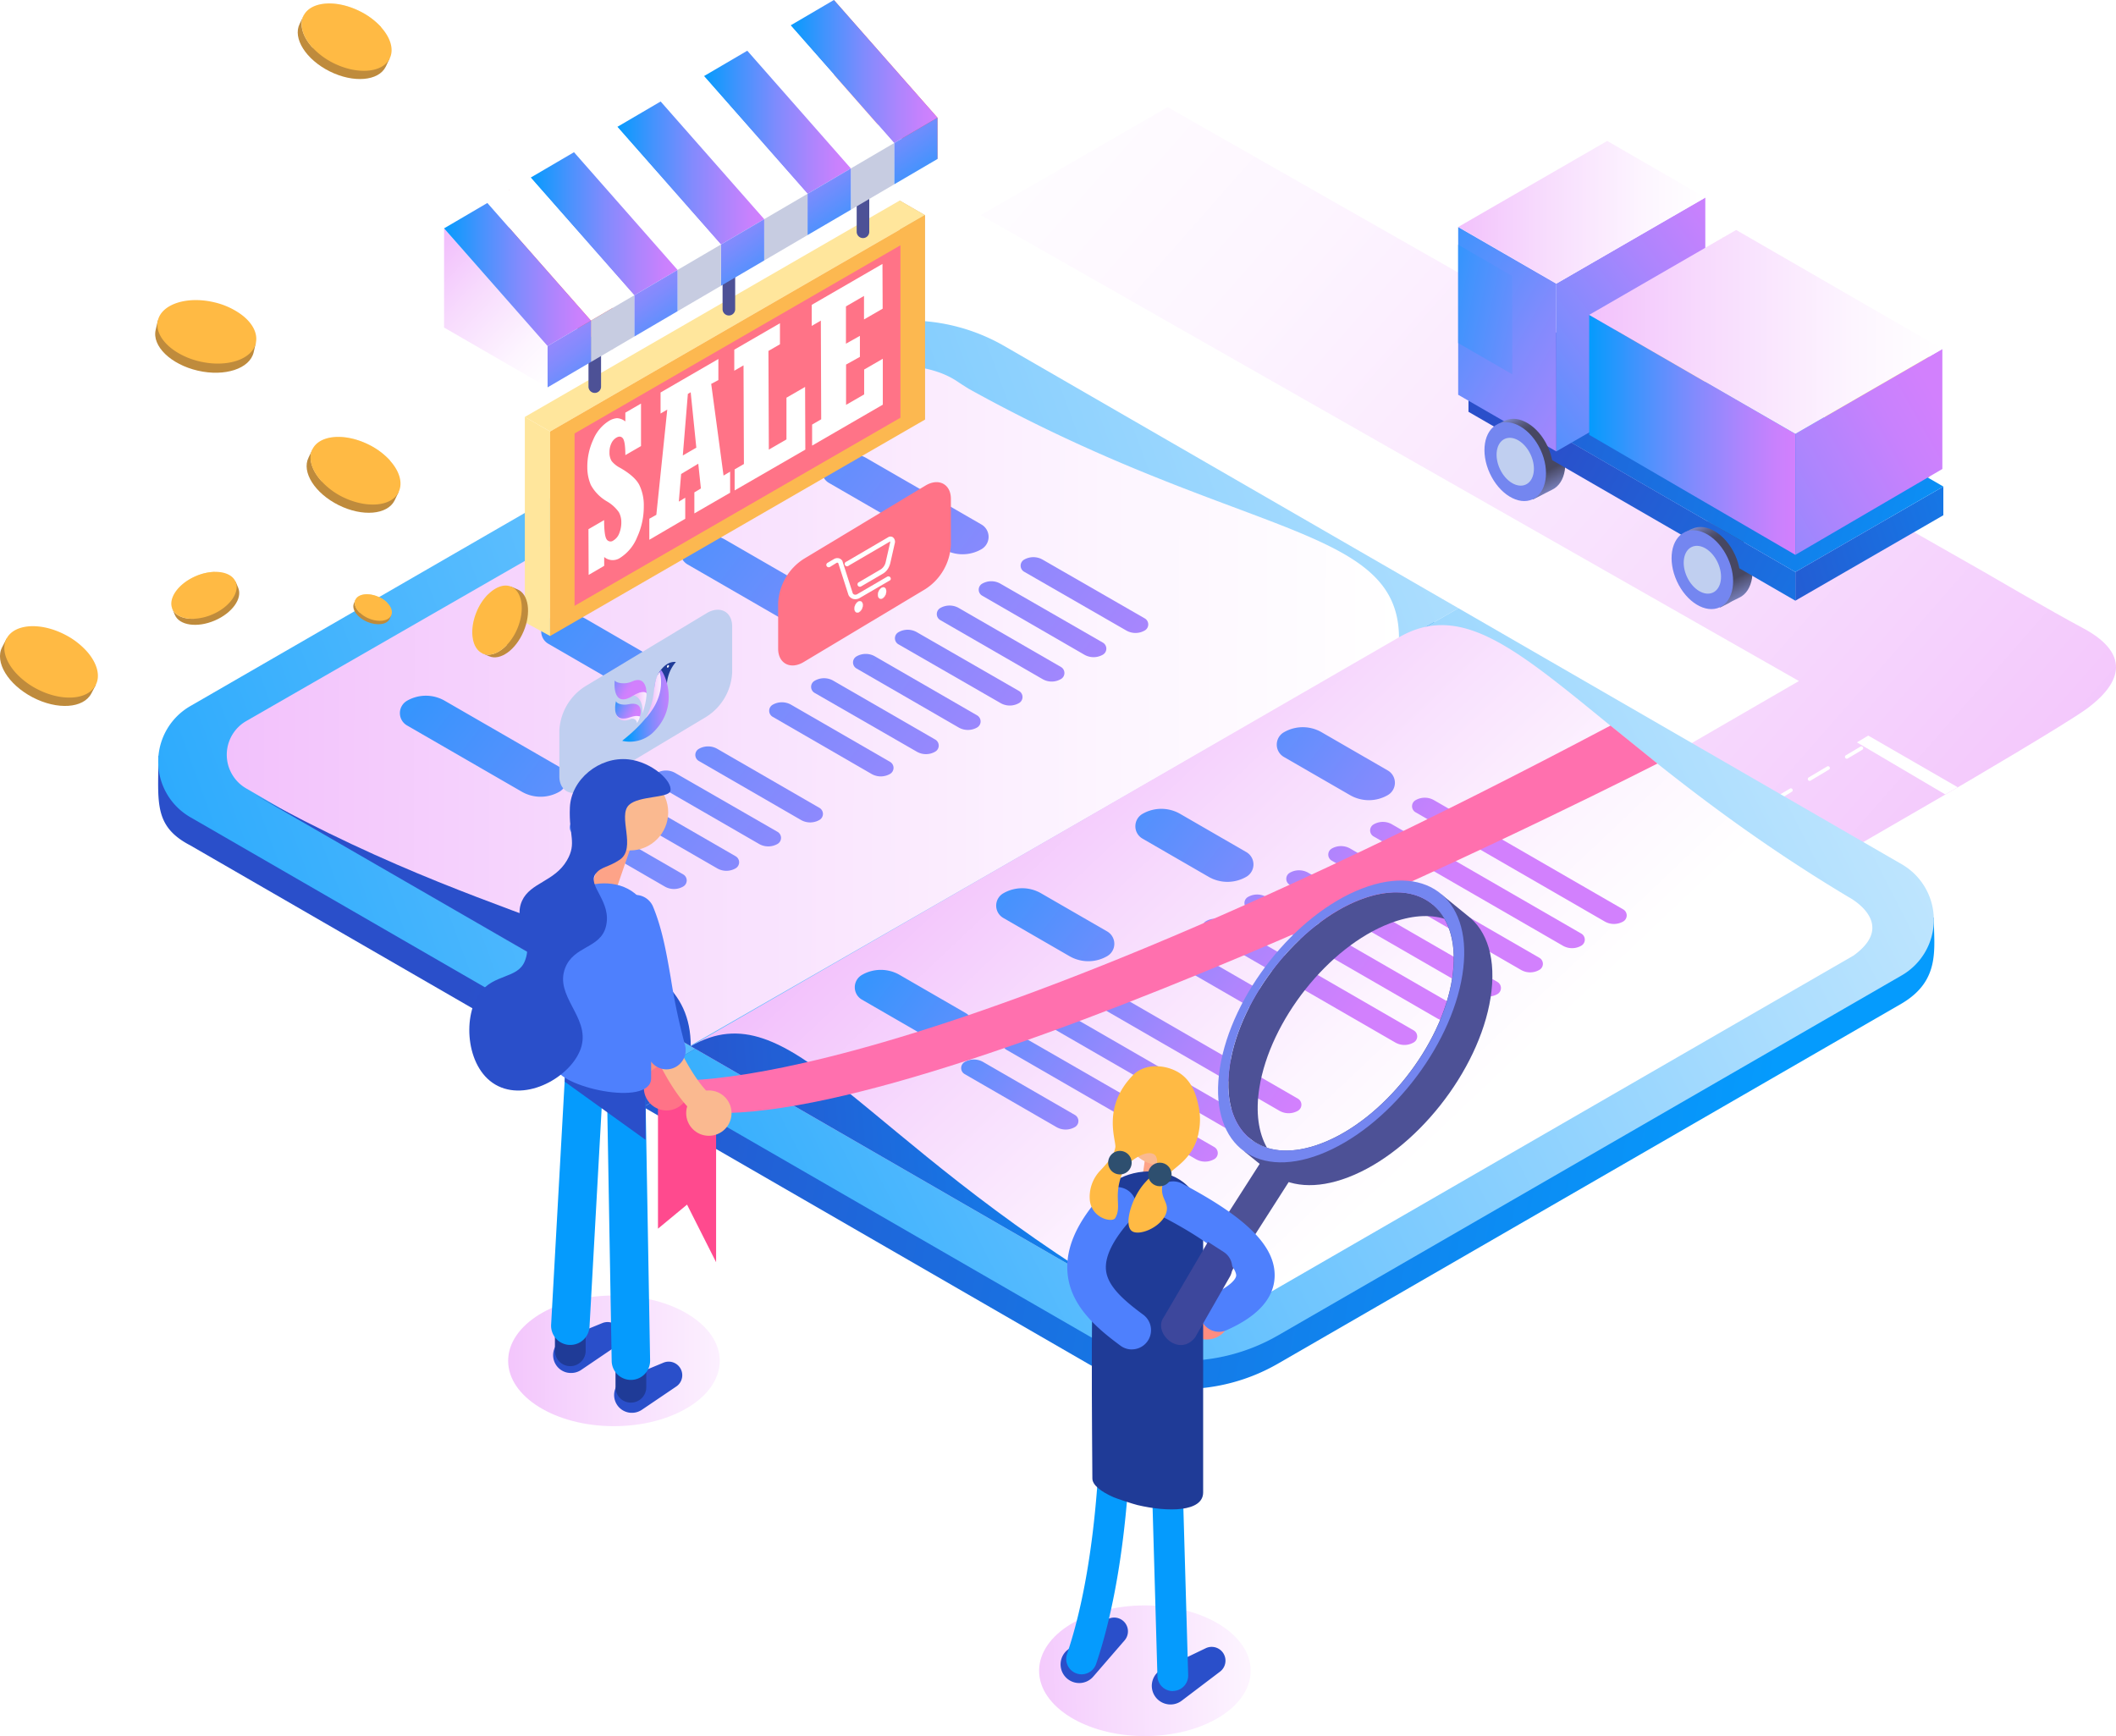 <svg xmlns="http://www.w3.org/2000/svg" xmlns:xlink="http://www.w3.org/1999/xlink" viewBox="0 0 540.21 443.22"><defs><style>.cls-1{mask:url(#mask);filter:url(#luminosity-noclip-2);}.cls-15,.cls-16,.cls-17,.cls-18,.cls-19,.cls-2,.cls-20,.cls-21,.cls-22,.cls-23,.cls-24,.cls-25,.cls-26,.cls-27,.cls-28,.cls-29,.cls-30,.cls-31,.cls-32,.cls-33,.cls-34,.cls-35,.cls-36,.cls-37,.cls-38,.cls-39,.cls-40,.cls-41,.cls-42,.cls-43,.cls-44,.cls-45,.cls-54,.cls-65{mix-blend-mode:multiply;}.cls-2{fill:url(#_2);}.cls-3{isolation:isolate;}.cls-4{fill:url(#铃琨眄_沭噤桢眚_85);}.cls-5{fill:#fff;}.cls-6{fill:url(#铃琨眄_沭噤桢眚_85-2);}.cls-7{fill:url(#铃琨眄_沭噤桢眚_68);}.cls-8{fill:url(#铃琨眄_沭噤桢眚_960);}.cls-9{fill:url(#铃琨眄_沭噤桢眚_85-3);}.cls-10{fill:url(#铃琨眄_沭噤桢眚_68-2);}.cls-11{fill:url(#铃琨眄_沭噤桢眚_960-2);}.cls-12{fill:url(#铃琨眄_沭噤桢眚_68-3);}.cls-13{fill:url(#铃琨眄_沭噤桢眚_85-4);}.cls-14{fill:url(#铃琨眄_沭噤桢眚_68-4);}.cls-16{fill:url(#铃琨眄_沭噤桢眚_31);}.cls-17{fill:url(#铃琨眄_沭噤桢眚_31-2);}.cls-18{fill:url(#铃琨眄_沭噤桢眚_31-3);}.cls-19{fill:url(#铃琨眄_沭噤桢眚_31-4);}.cls-20{fill:url(#铃琨眄_沭噤桢眚_31-5);}.cls-21{fill:url(#铃琨眄_沭噤桢眚_31-6);}.cls-22{fill:url(#铃琨眄_沭噤桢眚_31-7);}.cls-23{fill:url(#铃琨眄_沭噤桢眚_31-8);}.cls-24{fill:url(#铃琨眄_沭噤桢眚_31-9);}.cls-25{fill:url(#铃琨眄_沭噤桢眚_31-10);}.cls-26{fill:url(#铃琨眄_沭噤桢眚_31-11);}.cls-27{fill:url(#铃琨眄_沭噤桢眚_31-12);}.cls-28{fill:url(#铃琨眄_沭噤桢眚_31-13);}.cls-29{fill:url(#铃琨眄_沭噤桢眚_31-14);}.cls-30{fill:url(#铃琨眄_沭噤桢眚_31-15);}.cls-31{fill:url(#铃琨眄_沭噤桢眚_31-16);}.cls-32{fill:url(#铃琨眄_沭噤桢眚_31-17);}.cls-33{fill:url(#铃琨眄_沭噤桢眚_31-18);}.cls-34{fill:url(#铃琨眄_沭噤桢眚_31-19);}.cls-35{fill:url(#铃琨眄_沭噤桢眚_31-20);}.cls-36{fill:url(#铃琨眄_沭噤桢眚_31-21);}.cls-37{fill:url(#铃琨眄_沭噤桢眚_31-22);}.cls-38{fill:url(#铃琨眄_沭噤桢眚_31-23);}.cls-39{fill:url(#铃琨眄_沭噤桢眚_31-24);}.cls-40{fill:url(#铃琨眄_沭噤桢眚_31-25);}.cls-41{fill:url(#铃琨眄_沭噤桢眚_31-26);}.cls-42{fill:url(#铃琨眄_沭噤桢眚_31-27);}.cls-43{fill:url(#铃琨眄_沭噤桢眚_31-28);}.cls-44{fill:url(#铃琨眄_沭噤桢眚_31-29);}.cls-45{fill:url(#铃琨眄_沭噤桢眚_31-30);}.cls-46{fill:#ff70ae;}.cls-47{fill:#ff4a8e;}.cls-48{fill:url(#linear-gradient);}.cls-49{fill:url(#linear-gradient-2);}.cls-50{fill:url(#铃琨眄_沭噤桢眚_68-5);}.cls-51{fill:url(#铃琨眄_沭噤桢眚_68-6);}.cls-52{fill:url(#铃琨眄_沭噤桢眚_68-7);}.cls-53{fill:#e8c63e;}.cls-54{fill:url(#铃琨眄_沭噤桢眚_31-31);}.cls-55{fill:url(#铃琨眄_沭噤桢眚_31-32);}.cls-56{fill:url(#铃琨眄_沭噤桢眚_85-5);}.cls-57{fill:url(#linear-gradient-3);}.cls-58{fill:url(#铃琨眄_沭噤桢眚_31-33);}.cls-59{fill:url(#铃琨眄_沭噤桢眚_31-34);}.cls-60{fill:url(#铃琨眄_沭噤桢眚_85-6);}.cls-61{fill:url(#linear-gradient-4);}.cls-62{fill:#7486f0;}.cls-63{fill:#c0cff0;}.cls-64{fill:url(#linear-gradient-5);}.cls-65{fill:url(#铃琨眄_沭噤桢眚_31-35);}.cls-66{fill:#4d5196;}.cls-67{mask:url(#mask-2);}.cls-68{fill:url(#_4);}.cls-69{fill:none;}.cls-70{fill:#ffe69c;}.cls-71{fill:#ddb07a;}.cls-72{fill:#fcb850;}.cls-73{fill:#ff7387;}.cls-74{fill:#f85957;}.cls-75{fill:url(#铃琨眄_沭噤桢眚_31-36);}.cls-76{fill:url(#铃琨眄_沭噤桢眚_31-37);}.cls-77{fill:#c7cce1;}.cls-78{fill:url(#铃琨眄_沭噤桢眚_31-38);}.cls-79{fill:url(#铃琨眄_沭噤桢眚_31-39);}.cls-80{fill:url(#铃琨眄_沭噤桢眚_31-40);}.cls-81{fill:url(#铃琨眄_沭噤桢眚_31-41);}.cls-82{fill:url(#铃琨眄_沭噤桢眚_31-42);}.cls-83{fill:url(#铃琨眄_沭噤桢眚_31-43);}.cls-84{fill:url(#铃琨眄_沭噤桢眚_85-7);}.cls-85{fill:url(#铃琨眄_沭噤桢眚_31-44);}.cls-86{fill:url(#铃琨眄_沭噤桢眚_31-45);}.cls-87{fill:#bf8b3c;}.cls-88{fill:#ffba44;}.cls-89{fill:url(#linear-gradient-6);}.cls-90{fill:url(#linear-gradient-7);}.cls-91{fill:url(#linear-gradient-8);}.cls-92{fill:url(#linear-gradient-9);}.cls-93{fill:url(#linear-gradient-10);}.cls-94{fill:url(#铃琨眄_沭噤桢眚_85-8);}.cls-95{fill:#2a4fca;}.cls-96{fill:#ff8d80;}.cls-97{fill:#059bfd;}.cls-98{fill:#fda388;}.cls-99{fill:#1f3b97;}.cls-100{fill:#4e80fd;}.cls-101{fill:#fab990;}.cls-102{fill:#2e4f6f;}.cls-103{fill:#3d479c;}.cls-104{fill:url(#铃琨眄_沭噤桢眚_85-9);}.cls-105{fill:url(#铃琨眄_沭噤桢眚_31-46);}.cls-106{fill:url(#铃琨眄_沭噤桢眚_85-10);}.cls-107{fill:url(#铃琨眄_沭噤桢眚_31-47);}.cls-108{fill:url(#铃琨眄_沭噤桢眚_31-48);}.cls-109{fill:url(#铃琨眄_沭噤桢眚_85-11);}.cls-110{filter:url(#luminosity-noclip);}</style><filter id="luminosity-noclip" x="316.97" y="-8936.51" width="57.6" height="32766" filterUnits="userSpaceOnUse" color-interpolation-filters="sRGB"><feFlood flood-color="#fff" result="bg"/><feBlend in="SourceGraphic" in2="bg"/></filter><mask id="mask" x="316.97" y="-8936.51" width="57.6" height="32766" maskUnits="userSpaceOnUse"><g class="cls-110"/></mask><linearGradient id="_2" x1="711.53" y1="3094.1" x2="711.53" y2="3011.3" gradientTransform="matrix(0.36, 0.93, -0.93, 0.36, 2950.68, -1498.69)" gradientUnits="userSpaceOnUse"><stop offset="0" stop-color="#fff"/><stop offset="0.02" stop-color="#f3f3f3"/><stop offset="0.09" stop-color="#c1c1c1"/><stop offset="0.17" stop-color="#939393"/><stop offset="0.25" stop-color="#6b6b6b"/><stop offset="0.34" stop-color="#4a4a4a"/><stop offset="0.44" stop-color="#2f2f2f"/><stop offset="0.54" stop-color="#1a1a1a"/><stop offset="0.65" stop-color="#0b0b0b"/><stop offset="0.79" stop-color="#030303"/><stop offset="1"/></linearGradient><linearGradient id="铃琨眄_沭噤桢眚_85" x1="471.05" y1="299.75" x2="207.75" y2="68.44" gradientUnits="userSpaceOnUse"><stop offset="0" stop-color="#f2c1fc"/><stop offset="0.32" stop-color="#f7dafd"/><stop offset="0.75" stop-color="#fdf5ff"/><stop offset="1" stop-color="#fff"/></linearGradient><linearGradient id="铃琨眄_沭噤桢眚_85-2" x1="125.21" y1="347.41" x2="212.14" y2="347.41" xlink:href="#铃琨眄_沭噤桢眚_85"/><linearGradient id="铃琨眄_沭噤桢眚_68" x1="461.22" y1="233.79" x2="132.38" y2="173.31" gradientUnits="userSpaceOnUse"><stop offset="0" stop-color="#059bfd"/><stop offset="0.47" stop-color="#1775e4"/><stop offset="1" stop-color="#2a4fca"/></linearGradient><linearGradient id="铃琨眄_沭噤桢眚_960" x1="-39.4" y1="264.4" x2="664.59" y2="5.48" gradientUnits="userSpaceOnUse"><stop offset="0" stop-color="#059bfd"/><stop offset="0.09" stop-color="#21a6fd"/><stop offset="0.34" stop-color="#6fc5fe"/><stop offset="0.57" stop-color="#addefe"/><stop offset="0.76" stop-color="#d9f0ff"/><stop offset="0.91" stop-color="#f5fbff"/><stop offset="1" stop-color="#fff"/></linearGradient><linearGradient id="铃琨眄_沭噤桢眚_85-3" x1="55.54" y1="185.08" x2="354.78" y2="185.08" gradientTransform="translate(2.76 -5.29) rotate(0.13)" xlink:href="#铃琨眄_沭噤桢眚_85"/><linearGradient id="铃琨眄_沭噤桢眚_68-2" x1="452.69" y1="280.2" x2="123.84" y2="219.72" xlink:href="#铃琨眄_沭噤桢眚_68"/><linearGradient id="铃琨眄_沭噤桢眚_960-2" x1="106.93" y1="371.54" x2="674.86" y2="82.38" xlink:href="#铃琨眄_沭噤桢眚_960"/><linearGradient id="铃琨眄_沭噤桢眚_68-3" x1="317.48" y1="219.61" x2="159.67" y2="231.89" xlink:href="#铃琨眄_沭噤桢眚_68"/><linearGradient id="铃琨眄_沭噤桢眚_85-4" x1="267.03" y1="187.12" x2="366.26" y2="292.01" xlink:href="#铃琨眄_沭噤桢眚_85"/><linearGradient id="铃琨眄_沭噤桢眚_68-4" x1="323.03" y1="290.96" x2="165.22" y2="303.25" xlink:href="#铃琨眄_沭噤桢眚_68"/><linearGradient id="铃琨眄_沭噤桢眚_31" x1="136.7" y1="55.98" x2="346.49" y2="217.26" gradientUnits="userSpaceOnUse"><stop offset="0" stop-color="#059bfd"/><stop offset="0.24" stop-color="#4393fd"/><stop offset="0.5" stop-color="#808bfd"/><stop offset="0.73" stop-color="#ac85fd"/><stop offset="0.9" stop-color="#c881fd"/><stop offset="1" stop-color="#d280fd"/></linearGradient><linearGradient id="铃琨眄_沭噤桢眚_31-2" x1="113.21" y1="86.52" x2="323.01" y2="247.81" xlink:href="#铃琨眄_沭噤桢眚_31"/><linearGradient id="铃琨眄_沭噤桢眚_31-3" x1="90.23" y1="116.42" x2="300.02" y2="277.71" xlink:href="#铃琨眄_沭噤桢眚_31"/><linearGradient id="铃琨眄_沭噤桢眚_31-4" x1="66.74" y1="146.97" x2="276.54" y2="308.25" xlink:href="#铃琨眄_沭噤桢眚_31"/><linearGradient id="铃琨眄_沭噤桢眚_31-5" x1="142.39" y1="48.57" x2="352.19" y2="209.85" xlink:href="#铃琨眄_沭噤桢眚_31"/><linearGradient id="铃琨眄_沭噤桢眚_31-6" x1="135.43" y1="57.62" x2="345.23" y2="218.9" xlink:href="#铃琨眄_沭噤桢眚_31"/><linearGradient id="铃琨眄_沭噤桢眚_31-7" x1="128.48" y1="66.67" x2="338.27" y2="227.95" xlink:href="#铃琨眄_沭噤桢眚_31"/><linearGradient id="铃琨眄_沭噤桢眚_31-8" x1="121.52" y1="75.72" x2="331.31" y2="237.01" xlink:href="#铃琨眄_沭噤桢眚_31"/><linearGradient id="铃琨眄_沭噤桢眚_31-9" x1="114.56" y1="84.78" x2="324.35" y2="246.06" xlink:href="#铃琨眄_沭噤桢眚_31"/><linearGradient id="铃琨眄_沭噤桢眚_31-10" x1="107.6" y1="93.83" x2="317.39" y2="255.11" xlink:href="#铃琨眄_沭噤桢眚_31"/><linearGradient id="铃琨眄_沭噤桢眚_31-11" x1="100.6" y1="102.93" x2="310.39" y2="264.21" xlink:href="#铃琨眄_沭噤桢眚_31"/><linearGradient id="铃琨眄_沭噤桢眚_31-12" x1="88.2" y1="119.07" x2="297.99" y2="280.35" xlink:href="#铃琨眄_沭噤桢眚_31"/><linearGradient id="铃琨眄_沭噤桢眚_31-13" x1="81.24" y1="128.12" x2="291.03" y2="289.4" xlink:href="#铃琨眄_沭噤桢眚_31"/><linearGradient id="铃琨眄_沭噤桢眚_31-14" x1="74.28" y1="137.17" x2="284.07" y2="298.45" xlink:href="#铃琨眄_沭噤桢眚_31"/><linearGradient id="铃琨眄_沭噤桢眚_31-15" x1="67.2" y1="146.38" x2="276.99" y2="307.66" xlink:href="#铃琨眄_沭噤桢眚_31"/><linearGradient id="铃琨眄_沭噤桢眚_31-16" x1="276.05" y1="145.01" x2="420.46" y2="256.03" xlink:href="#铃琨眄_沭噤桢眚_31"/><linearGradient id="铃琨眄_沭噤桢眚_31-17" x1="248.63" y1="172.53" x2="393.05" y2="283.55" xlink:href="#铃琨眄_沭噤桢眚_31"/><linearGradient id="铃琨眄_沭噤桢眚_31-18" x1="221.74" y1="199.43" x2="366.15" y2="310.45" xlink:href="#铃琨眄_沭噤桢眚_31"/><linearGradient id="铃琨眄_沭噤桢眚_31-19" x1="194.32" y1="226.95" x2="338.74" y2="337.97" xlink:href="#铃琨眄_沭噤桢眚_31"/><linearGradient id="铃琨眄_沭噤桢眚_31-20" x1="280.58" y1="145.69" x2="378.23" y2="213.1" xlink:href="#铃琨眄_沭噤桢眚_31"/><linearGradient id="铃琨眄_沭噤桢眚_31-21" x1="274.24" y1="154.87" x2="371.89" y2="222.28" xlink:href="#铃琨眄_沭噤桢眚_31"/><linearGradient id="铃琨眄_沭噤桢眚_31-22" x1="267.9" y1="164.05" x2="365.55" y2="231.47" xlink:href="#铃琨眄_沭噤桢眚_31"/><linearGradient id="铃琨眄_沭噤桢眚_31-23" x1="261.56" y1="173.24" x2="359.21" y2="240.65" xlink:href="#铃琨眄_沭噤桢眚_31"/><linearGradient id="铃琨眄_沭噤桢眚_31-24" x1="255.22" y1="182.42" x2="352.87" y2="249.84" xlink:href="#铃琨眄_沭噤桢眚_31"/><linearGradient id="铃琨眄_沭噤桢眚_31-25" x1="248.88" y1="191.61" x2="346.53" y2="259.02" xlink:href="#铃琨眄_沭噤桢眚_31"/><linearGradient id="铃琨眄_沭噤桢眚_31-26" x1="241.93" y1="201.68" x2="339.58" y2="269.09" xlink:href="#铃琨眄_沭噤桢眚_31"/><linearGradient id="铃琨眄_沭噤桢眚_31-27" x1="231.19" y1="217.24" x2="328.84" y2="284.65" xlink:href="#铃琨眄_沭噤桢眚_31"/><linearGradient id="铃琨眄_沭噤桢眚_31-28" x1="224.85" y1="226.42" x2="322.5" y2="293.83" xlink:href="#铃琨眄_沭噤桢眚_31"/><linearGradient id="铃琨眄_沭噤桢眚_31-29" x1="218.51" y1="235.6" x2="316.16" y2="303.02" xlink:href="#铃琨眄_沭噤桢眚_31"/><linearGradient id="铃琨眄_沭噤桢眚_31-30" x1="211.51" y1="245.74" x2="309.16" y2="313.15" xlink:href="#铃琨眄_沭噤桢眚_31"/><linearGradient id="linear-gradient" x1="-1618.27" y1="106.62" x2="-1608.41" y2="126" gradientTransform="translate(2004.35 0)" gradientUnits="userSpaceOnUse"><stop offset="0" stop-color="#7d86c5"/><stop offset="0.02" stop-color="#747cb5"/><stop offset="0.08" stop-color="#616591"/><stop offset="0.14" stop-color="#535577"/><stop offset="0.19" stop-color="#4a4b68"/><stop offset="0.23" stop-color="#474762"/><stop offset="0.74" stop-color="#474762"/><stop offset="1" stop-color="#7d86c5"/></linearGradient><linearGradient id="linear-gradient-2" x1="-1570.5" y1="134.2" x2="-1560.64" y2="153.59" xlink:href="#linear-gradient"/><linearGradient id="铃琨眄_沭噤桢眚_68-5" x1="548.38" y1="117.38" x2="434.64" y2="151.6" xlink:href="#铃琨眄_沭噤桢眚_68"/><linearGradient id="铃琨眄_沭噤桢眚_68-6" x1="531.78" y1="189.55" x2="393.91" y2="112.96" xlink:href="#铃琨眄_沭噤桢眚_68"/><linearGradient id="铃琨眄_沭噤桢眚_68-7" x1="517.63" y1="136.35" x2="355" y2="86.16" xlink:href="#铃琨眄_沭噤桢眚_68"/><linearGradient id="铃琨眄_沭噤桢眚_31-31" x1="360.91" y1="124.62" x2="450.86" y2="56.83" xlink:href="#铃琨眄_沭噤桢眚_31"/><linearGradient id="铃琨眄_沭噤桢眚_31-32" x1="342.46" y1="62.45" x2="435.02" y2="115.24" xlink:href="#铃琨眄_沭噤桢眚_31"/><linearGradient id="铃琨眄_沭噤桢眚_85-5" x1="372.27" y1="54.2" x2="435.36" y2="54.2" xlink:href="#铃琨眄_沭噤桢眚_85"/><linearGradient id="linear-gradient-3" x1="-1562.82" y1="90.4" x2="-1600.11" y2="80.74" gradientTransform="translate(2004.35 0)" gradientUnits="userSpaceOnUse"><stop offset="0" stop-color="#edc255"/><stop offset="0.25" stop-color="#c6a869"/><stop offset="0.76" stop-color="#7d7790"/><stop offset="1" stop-color="#60649f"/></linearGradient><linearGradient id="铃琨眄_沭噤桢眚_31-33" x1="405.71" y1="111.01" x2="458.35" y2="111.01" xlink:href="#铃琨眄_沭噤桢眚_31"/><linearGradient id="铃琨眄_沭噤桢眚_31-34" x1="376.8" y1="172.38" x2="496.09" y2="104.59" xlink:href="#铃琨眄_沭噤桢眚_31"/><linearGradient id="铃琨眄_沭噤桢眚_85-6" x1="405.71" y1="84.74" x2="495.88" y2="84.74" xlink:href="#铃琨眄_沭噤桢眚_85"/><linearGradient id="linear-gradient-4" x1="-1572.1" y1="135.02" x2="-1562.24" y2="154.4" xlink:href="#linear-gradient"/><linearGradient id="linear-gradient-5" x1="-1619.88" y1="107.44" x2="-1610.02" y2="126.82" xlink:href="#linear-gradient"/><linearGradient id="铃琨眄_沭噤桢眚_31-35" x1="355.29" y1="74.11" x2="433.51" y2="90.18" xlink:href="#铃琨眄_沭噤桢眚_31"/><filter id="luminosity-noclip-2" x="316.97" y="230.54" width="57.6" height="65.94" filterUnits="userSpaceOnUse" color-interpolation-filters="sRGB"><feFlood flood-color="#fff" result="bg"/><feBlend in="SourceGraphic" in2="bg"/></filter><mask id="mask-2" x="316.97" y="230.54" width="57.6" height="65.94" maskUnits="userSpaceOnUse"><g class="cls-1"><path class="cls-2" d="M374.14,252.62c2.72-17.18-7.77-26.23-23.44-20.22s-30.58,24.82-33.3,42,7.78,26.23,23.45,20.22S371.42,269.81,374.14,252.62Z"/></g></mask><linearGradient id="_4" x1="711.53" y1="3094.1" x2="711.53" y2="3011.3" gradientTransform="matrix(0.36, 0.93, -0.93, 0.36, 2950.68, -1498.69)" gradientUnits="userSpaceOnUse"><stop offset="0" stop-color="#e3e3e3"/><stop offset="0.13" stop-color="#e3e3e3"/><stop offset="1" stop-color="#e3e3e3"/></linearGradient><linearGradient id="铃琨眄_沭噤桢眚_31-36" x1="201.84" y1="18.26" x2="239.33" y2="18.26" xlink:href="#铃琨眄_沭噤桢眚_31"/><linearGradient id="铃琨眄_沭噤桢眚_31-37" x1="243.13" y1="52.01" x2="216.04" y2="12.95" xlink:href="#铃琨眄_沭噤桢眚_31"/><linearGradient id="铃琨眄_沭噤桢眚_31-38" x1="179.72" y1="31.22" x2="217.21" y2="31.22" xlink:href="#铃琨眄_沭噤桢眚_31"/><linearGradient id="铃琨眄_沭噤桢眚_31-39" x1="222.13" y1="66.58" x2="195.04" y2="27.52" xlink:href="#铃琨眄_沭噤桢眚_31"/><linearGradient id="铃琨眄_沭噤桢眚_31-40" x1="157.6" y1="44.17" x2="195.1" y2="44.17" xlink:href="#铃琨眄_沭噤桢眚_31"/><linearGradient id="铃琨眄_沭噤桢眚_31-41" x1="201.13" y1="81.14" x2="174.04" y2="42.08" xlink:href="#铃琨眄_沭噤桢眚_31"/><linearGradient id="铃琨眄_沭噤桢眚_31-42" x1="135.48" y1="57.12" x2="172.98" y2="57.12" xlink:href="#铃琨眄_沭噤桢眚_31"/><linearGradient id="铃琨眄_沭噤桢眚_31-43" x1="180.13" y1="95.71" x2="153.04" y2="56.65" xlink:href="#铃琨眄_沭噤桢眚_31"/><linearGradient id="铃琨眄_沭噤桢眚_85-7" x1="108.83" y1="66.6" x2="140.96" y2="97.47" xlink:href="#铃琨眄_沭噤桢眚_85"/><linearGradient id="铃琨眄_沭噤桢眚_31-44" x1="113.37" y1="70.08" x2="150.86" y2="70.08" xlink:href="#铃琨眄_沭噤桢眚_31"/><linearGradient id="铃琨眄_沭噤桢眚_31-45" x1="159.13" y1="110.27" x2="132.04" y2="71.21" xlink:href="#铃琨眄_沭噤桢眚_31"/><linearGradient id="linear-gradient-6" x1="469.21" y1="1348.63" x2="458.85" y2="1348.63" gradientTransform="matrix(0.92, 0.39, -0.39, 0.92, 191.15, -1268.19)" gradientUnits="userSpaceOnUse"><stop offset="0" stop-color="#f0cd54"/><stop offset="1" stop-color="#fff"/></linearGradient><linearGradient id="linear-gradient-7" x1="-3996.31" y1="1077.66" x2="-4014.58" y2="1077.66" gradientTransform="translate(3310.61 -2414.01) rotate(-23.15)" xlink:href="#linear-gradient-6"/><linearGradient id="linear-gradient-8" x1="547.25" y1="1775.49" x2="521.73" y2="1775.49" gradientTransform="matrix(0.9, 0.45, -0.45, 0.9, 402.92, -1708.33)" xlink:href="#linear-gradient-6"/><linearGradient id="linear-gradient-9" x1="-63.49" y1="-1001.14" x2="-82.77" y2="-1001.14" gradientTransform="translate(1076.59 481.75) rotate(-67.05)" xlink:href="#linear-gradient-6"/><linearGradient id="linear-gradient-10" x1="495.91" y1="1677.43" x2="470.39" y2="1677.43" gradientTransform="matrix(0.9, 0.45, -0.45, 0.9, 402.92, -1708.33)" xlink:href="#linear-gradient-6"/><linearGradient id="铃琨眄_沭噤桢眚_85-8" x1="255.31" y1="427.34" x2="341.31" y2="425.45" xlink:href="#铃琨眄_沭噤桢眚_85"/><linearGradient id="铃琨眄_沭噤桢眚_85-9" x1="206.96" y1="215.89" x2="212.9" y2="215.89" gradientTransform="matrix(0.69, -0.39, 0.01, 1, 17.6, 44.91)" xlink:href="#铃琨眄_沭噤桢眚_85"/><linearGradient id="铃琨眄_沭噤桢眚_31-46" x1="349.85" y1="-1242.22" x2="356.89" y2="-1230.61" gradientTransform="matrix(0.68, -0.52, 0.1, 0.94, 43.01, 1515.06)" xlink:href="#铃琨眄_沭噤桢眚_31"/><linearGradient id="铃琨眄_沭噤桢眚_85-10" x1="201.55" y1="218.67" x2="210.53" y2="218.67" gradientTransform="matrix(0.69, -0.39, 0.01, 1, 17.6, 44.91)" xlink:href="#铃琨眄_沭噤桢眚_85"/><linearGradient id="铃琨眄_沭噤桢眚_31-47" x1="-332.51" y1="-140.11" x2="-322.75" y2="-134.47" gradientTransform="matrix(0.65, -0.02, -0.23, 1.07, 340.49, 321.08)" xlink:href="#铃琨眄_沭噤桢眚_31"/><linearGradient id="铃琨眄_沭噤桢眚_31-48" x1="203.79" y1="218.84" x2="221.08" y2="218.84" gradientTransform="matrix(0.69, -0.39, 0.01, 1, 17.6, 44.91)" xlink:href="#铃琨眄_沭噤桢眚_31"/><linearGradient id="铃琨眄_沭噤桢眚_85-11" x1="212.39" y1="216.51" x2="218.29" y2="216.51" gradientTransform="matrix(0.69, -0.39, 0.01, 1, 17.6, 44.91)" xlink:href="#铃琨眄_沭噤桢眚_85"/></defs><title>pc_img2</title><g class="cls-3"><g id="图层_2" data-name="图层 2"><g id="图层_1-2" data-name="图层 1"><path class="cls-4" d="M531.81,160.37c-8.33-4.44-25.3-14.36-25.3-14.36L298.09,27.35,250.35,54.92,459.26,173.86,247.05,296.71l88-.29L499.81,201s27.88-16.32,33-20.11C543.46,173,542.16,165.89,531.81,160.37Z"/><path class="cls-5" d="M386.08,244.58a.46.46,0,0,1-.4-.23.47.47,0,0,1,.16-.64l4.75-2.82a.46.46,0,0,1,.64.16.47.47,0,0,1-.16.64l-4.75,2.83A.5.5,0,0,1,386.08,244.58Zm9.49-5.65a.46.46,0,0,1-.4-.23.47.47,0,0,1,.16-.64l4.74-2.82a.47.47,0,0,1,.65.16.46.46,0,0,1-.17.64l-4.74,2.83A.53.53,0,0,1,395.57,238.93Zm9.49-5.65a.45.45,0,0,1-.4-.23.46.46,0,0,1,.16-.64l4.74-2.82a.47.47,0,0,1,.65.16.46.46,0,0,1-.17.64l-4.74,2.82A.44.44,0,0,1,405.06,233.28Zm9.49-5.65a.45.45,0,0,1-.4-.23.46.46,0,0,1,.16-.64l4.74-2.83a.47.47,0,0,1,.48.81l-4.74,2.82A.44.44,0,0,1,414.55,227.63ZM424,222a.45.45,0,0,1-.4-.23.46.46,0,0,1,.16-.64l4.74-2.83a.47.47,0,0,1,.48.81l-4.74,2.82A.44.44,0,0,1,424,222Zm9.49-5.65a.48.48,0,0,1-.41-.23.46.46,0,0,1,.17-.64l4.74-2.83a.47.47,0,0,1,.48.81l-4.74,2.82A.44.44,0,0,1,433.53,216.33Zm9.49-5.65a.5.5,0,0,1-.41-.23.46.46,0,0,1,.17-.64l4.74-2.83a.47.47,0,0,1,.48.8l-4.75,2.83A.39.39,0,0,1,443,210.68ZM452.5,205a.5.5,0,0,1-.4-.23.47.47,0,0,1,.16-.64l4.75-2.83a.47.47,0,0,1,.48.8L452.74,205A.48.48,0,0,1,452.5,205Zm9.49-5.66a.47.47,0,0,1-.4-.22.48.48,0,0,1,.16-.65l4.75-2.82a.47.47,0,0,1,.48.8l-4.75,2.83A.48.48,0,0,1,462,199.37Zm9.49-5.65a.46.46,0,0,1-.4-.23.47.47,0,0,1,.16-.64l3.67-2.18a.47.47,0,1,1,.48.8l-3.67,2.19A.5.5,0,0,1,471.48,193.72Z"/><polygon class="cls-5" points="496.63 202.82 474.07 189.52 476.96 187.79 499.81 200.98 496.63 202.82"/><ellipse class="cls-6" cx="156.74" cy="347.41" rx="27.01" ry="16.68"/><path class="cls-7" d="M48.58,215.82l115.67,66.79L372.33,162.48,256.4,95.54a48.63,48.63,0,0,0-48.61,0L40.46,193C40.39,204.8,39.17,210.93,48.58,215.82Z"/><path class="cls-8" d="M48.58,208.62l115.67,66.79L372.33,155.27,256.4,88.34a48.63,48.63,0,0,0-48.61,0L48.58,180.26A16.37,16.37,0,0,0,48.58,208.62Z"/><path class="cls-9" d="M247.3,99.25c-1-.63-2-1.26-2.9-1.87-8.24-5.54-22.07-4.93-30.14-.3l-151.4,87a9.93,9.93,0,0,0,0,17.2L176.16,267l181-104C357.24,133.74,316.37,137.56,247.3,99.25Z"/><path class="cls-10" d="M164.25,282.61,277.7,348.1a48.58,48.58,0,0,0,48.61,0l159.21-91.92c10-5.94,8.19-14.08,8.18-21.87L372.33,162.48Z"/><path class="cls-11" d="M164.25,275.41,277.7,340.9a48.58,48.58,0,0,0,48.61,0L485.52,249a16.38,16.38,0,0,0,0-28.36L372.33,155.27Z"/><path class="cls-12" d="M64.93,202.77c70,39,111.42,34.82,111.42,64.33Z"/><path class="cls-13" d="M472,229.05c-68.77-41.13-89.33-81.08-114.88-66.33L176.35,267.1l112.86,65.16a31.06,31.06,0,0,0,31,0l153-88.32C484.67,235.68,472,229.05,472,229.05Z"/><path class="cls-14" d="M287.77,331.43C219,290.29,201.9,252.35,176.35,267.1Z"/><g class="cls-15"><path class="cls-16" d="M221.28,117l29.28,16.9a3.64,3.64,0,0,1,0,6.31h0a9.63,9.63,0,0,1-9.63,0l-29.28-16.91a3.63,3.63,0,0,1,0-6.3h0A9.58,9.58,0,0,1,221.28,117Z"/><path class="cls-17" d="M185.17,137.79l29.28,16.91a3.63,3.63,0,0,1,0,6.3h0a9.63,9.63,0,0,1-9.63,0l-29.28-16.9a3.64,3.64,0,0,1,0-6.31h0A9.63,9.63,0,0,1,185.17,137.79Z"/><path class="cls-18" d="M149.65,158.05,178.93,175a3.64,3.64,0,0,1,0,6.31h0a9.63,9.63,0,0,1-9.63,0L140,164.36a3.64,3.64,0,0,1,0-6.31h0A9.63,9.63,0,0,1,149.65,158.05Z"/><path class="cls-19" d="M113.54,178.9l29.29,16.9a3.65,3.65,0,0,1,0,6.31h0a9.63,9.63,0,0,1-9.63,0L103.91,185.2a3.64,3.64,0,0,1,0-6.3h0A9.63,9.63,0,0,1,113.54,178.9Z"/><path class="cls-20" d="M266.18,142.87l26.07,15a1.78,1.78,0,0,1,0,3.09h0a4.74,4.74,0,0,1-4.72,0l-26.07-15a1.78,1.78,0,0,1,0-3.09h0A4.74,4.74,0,0,1,266.18,142.87Z"/><path class="cls-21" d="M255.48,149.05l26.07,15a1.78,1.78,0,0,1,0,3.09h0a4.74,4.74,0,0,1-4.72,0l-26.07-15.06a1.77,1.77,0,0,1,0-3.08h0A4.69,4.69,0,0,1,255.48,149.05Z"/><path class="cls-22" d="M244.78,155.22l26.07,15.05a1.78,1.78,0,0,1,0,3.09h0a4.67,4.67,0,0,1-4.71,0l-26.08-15.05a1.78,1.78,0,0,1,0-3.09h0A4.74,4.74,0,0,1,244.78,155.22Z"/><path class="cls-23" d="M234.08,161.4l26.07,15a1.78,1.78,0,0,1,0,3.09h0a4.72,4.72,0,0,1-4.71,0l-26.07-15a1.78,1.78,0,0,1,0-3.09h0A4.72,4.72,0,0,1,234.08,161.4Z"/><path class="cls-24" d="M223.38,167.57l26.08,15.06a1.79,1.79,0,0,1,0,3.09h0a4.74,4.74,0,0,1-4.72,0l-26.07-15.06a1.78,1.78,0,0,1,0-3.09h0A4.72,4.72,0,0,1,223.38,167.57Z"/><path class="cls-25" d="M212.69,173.75l26.07,15.05a1.78,1.78,0,0,1,0,3.09h0a4.69,4.69,0,0,1-4.72,0l-26.07-15a1.78,1.78,0,0,1,0-3.09h0A4.74,4.74,0,0,1,212.69,173.75Z"/><path class="cls-26" d="M202,179.93l25.22,14.56a1.78,1.78,0,0,1,0,3.09h0a4.74,4.74,0,0,1-4.72,0L197.27,183a1.78,1.78,0,0,1,0-3.09h0A4.74,4.74,0,0,1,202,179.93Z"/><path class="cls-27" d="M183.13,191.18l26.07,15.06a1.78,1.78,0,0,1,0,3.09h0a4.74,4.74,0,0,1-4.72,0l-26.07-15.06a1.78,1.78,0,0,1,0-3.09h0A4.74,4.74,0,0,1,183.13,191.18Z"/><path class="cls-28" d="M172.43,197.36l26.07,15a1.78,1.78,0,0,1,0,3.09h0a4.74,4.74,0,0,1-4.72,0l-26.07-15.05a1.78,1.78,0,0,1,0-3.09h0A4.74,4.74,0,0,1,172.43,197.36Z"/><path class="cls-29" d="M161.73,203.54l26.07,15.05a1.78,1.78,0,0,1,0,3.09h0a4.72,4.72,0,0,1-4.71,0L157,206.63a1.78,1.78,0,0,1,0-3.09h0A4.69,4.69,0,0,1,161.73,203.54Z"/><path class="cls-30" d="M151,209.71l23.42,13.52a1.78,1.78,0,0,1,0,3.09h0a4.69,4.69,0,0,1-4.72,0L146.31,212.8a1.79,1.79,0,0,1,0-3.09h0A4.74,4.74,0,0,1,151,209.71Z"/></g><path class="cls-31" d="M337.41,186.94l16.88,9.75a3.63,3.63,0,0,1,0,6.3h0a9.63,9.63,0,0,1-9.63,0l-16.88-9.74a3.64,3.64,0,0,1,0-6.31h0A9.63,9.63,0,0,1,337.41,186.94Z"/><path class="cls-32" d="M301.3,207.78l16.88,9.75a3.64,3.64,0,0,1,0,6.31h0a9.63,9.63,0,0,1-9.63,0l-16.88-9.75a3.65,3.65,0,0,1,0-6.31h0A9.63,9.63,0,0,1,301.3,207.78Z"/><path class="cls-33" d="M265.78,228.05l16.88,9.74a3.64,3.64,0,0,1,0,6.31h0a9.63,9.63,0,0,1-9.63,0l-16.88-9.75a3.63,3.63,0,0,1,0-6.3h0A9.63,9.63,0,0,1,265.78,228.05Z"/><path class="cls-34" d="M229.68,248.89l16.88,9.75a3.64,3.64,0,0,1,0,6.3h0a9.63,9.63,0,0,1-9.63,0l-16.88-9.74a3.64,3.64,0,0,1,0-6.31h0A9.63,9.63,0,0,1,229.68,248.89Z"/><path class="cls-35" d="M366.1,204.28l48.3,27.88a1.78,1.78,0,0,1,0,3.09h0a4.74,4.74,0,0,1-4.72,0l-48.29-27.88a1.78,1.78,0,0,1,0-3.09h0A4.72,4.72,0,0,1,366.1,204.28Z"/><path class="cls-36" d="M355.4,210.46l48.3,27.88a1.78,1.78,0,0,1,0,3.09h0a4.72,4.72,0,0,1-4.71,0l-48.3-27.89a1.77,1.77,0,0,1,0-3.08h0A4.67,4.67,0,0,1,355.4,210.46Z"/><path class="cls-37" d="M344.71,216.63,393,244.52a1.77,1.77,0,0,1,0,3.08h0a4.67,4.67,0,0,1-4.71,0L340,219.72a1.78,1.78,0,0,1,0-3.09h0A4.74,4.74,0,0,1,344.71,216.63Z"/><path class="cls-38" d="M334,222.81l48.3,27.88a1.79,1.79,0,0,1,0,3.09h0a4.74,4.74,0,0,1-4.72,0l-48.3-27.88a1.78,1.78,0,0,1,0-3.09h0A4.74,4.74,0,0,1,334,222.81Z"/><path class="cls-39" d="M323.31,229l48.3,27.88a1.78,1.78,0,0,1,0,3.09h0a4.74,4.74,0,0,1-4.72,0l-48.3-27.89a1.78,1.78,0,0,1,0-3.08h0A4.69,4.69,0,0,1,323.31,229Z"/><path class="cls-40" d="M312.61,235.16l48.3,27.89a1.77,1.77,0,0,1,0,3.08h0a4.69,4.69,0,0,1-4.72,0L307.9,238.25a1.78,1.78,0,0,1,0-3.09h0A4.72,4.72,0,0,1,312.61,235.16Z"/><path class="cls-41" d="M301.91,241.34l25.23,14.56a1.78,1.78,0,0,1,0,3.09h0a4.74,4.74,0,0,1-4.72,0L297.2,244.43a1.78,1.78,0,0,1,0-3.09h0A4.72,4.72,0,0,1,301.91,241.34Z"/><path class="cls-42" d="M283.05,252.59l48.3,27.89a1.78,1.78,0,0,1,0,3.09h0a4.74,4.74,0,0,1-4.72,0l-48.29-27.89a1.78,1.78,0,0,1,0-3.09h0A4.72,4.72,0,0,1,283.05,252.59Z"/><path class="cls-43" d="M272.35,258.77l48.3,27.88a1.78,1.78,0,0,1,0,3.09h0a4.69,4.69,0,0,1-4.72,0l-48.29-27.88a1.78,1.78,0,0,1,0-3.09h0A4.72,4.72,0,0,1,272.35,258.77Z"/><path class="cls-44" d="M261.66,265,310,292.83a1.78,1.78,0,0,1,0,3.09h0a4.72,4.72,0,0,1-4.71,0L256.94,268a1.78,1.78,0,0,1,0-3.09h0A4.69,4.69,0,0,1,261.66,265Z"/><path class="cls-45" d="M251,271.12l23.42,13.52a1.78,1.78,0,0,1,0,3.09h0a4.69,4.69,0,0,1-4.72,0l-23.42-13.52a1.78,1.78,0,0,1,0-3.09h0A4.74,4.74,0,0,1,251,271.12Z"/><path class="cls-46" d="M411.14,185.24l12,9.69s-176.38,90.14-240.31,89.23L168,275.6S221.5,285.57,411.14,185.24Z"/><polygon class="cls-47" points="167.98 275.6 167.98 313.67 175.4 307.53 182.82 322.23 182.82 284.16 167.98 275.6"/><path class="cls-48" d="M391.21,127.08c-3.25.13-5.77-3.2-7.8-7.6s-3-8.48-.75-10.87l-.16-.35L387,106l.32-.16c3.58-1.66,8.47,1.29,10.92,6.59s1.54,10.94-2,12.6l-4.83,2.45Z"/><path class="cls-49" d="M439,154.67c-3.24.12-5.76-3.21-7.8-7.61s-2.95-8.47-.75-10.87l-.16-.35,4.5-2.3.32-.16c3.57-1.66,8.46,1.29,10.92,6.59s1.54,10.95-2,12.61L439.15,155Z"/><polygon class="cls-50" points="458.35 146.03 458.35 153.35 496.13 131.54 496.13 124.21 458.35 146.03"/><polygon class="cls-51" points="458.35 146.03 458.35 153.35 374.9 105.13 374.9 97.8 458.35 146.03"/><polygon class="cls-52" points="412.68 75.99 374.86 97.83 458.35 146.03 496.13 124.21 412.68 75.99"/><polygon class="cls-53" points="439.86 60.66 492.5 91.05 492.5 121.93 439.86 91.3 439.86 60.66"/><polygon class="cls-54" points="397.32 72.41 397.32 115.24 435.36 93.27 435.36 50.44 397.32 72.41"/><polygon class="cls-55" points="397.32 72.41 397.32 115.24 372.27 100.78 372.27 57.95 397.32 72.41"/><polygon class="cls-56" points="372.27 57.95 397.32 72.41 435.36 50.44 410.32 35.98 372.27 57.95"/><polygon class="cls-57" points="443 62.48 412.24 80.24 412.24 111.12 443 93.11 443 62.48"/><polygon class="cls-58" points="405.71 80.38 458.35 110.77 458.35 141.65 405.71 111.01 405.71 80.38"/><polygon class="cls-59" points="495.88 89.1 458.35 110.77 458.35 141.65 495.88 119.73 495.88 89.1"/><polygon class="cls-60" points="443.24 58.71 439.86 60.66 409.1 78.43 405.71 80.38 458.35 110.77 495.88 89.1 443.24 58.71"/><path class="cls-61" d="M438.89,154.71c-3.25.13-5.77-3.21-7.8-7.6s-2.95-8.48-.75-10.88l-.16-.34,1.46-.76L432,135c3.58-1.66,8.47,1.3,10.92,6.6s1.55,10.94-2,12.6l-1.79.91Z"/><ellipse class="cls-62" cx="434.61" cy="145.47" rx="7.14" ry="10.58" transform="translate(-20.93 195.76) rotate(-24.81)"/><ellipse class="cls-63" cx="434.62" cy="145.48" rx="4.33" ry="6.42" transform="translate(-20.94 195.77) rotate(-24.81)"/><path class="cls-64" d="M391.11,127.13c-3.24.12-5.76-3.21-7.8-7.61s-2.95-8.47-.75-10.87l-.16-.35,1.47-.76.32-.16c3.57-1.66,8.46,1.29,10.92,6.59s1.54,11-2,12.61l-1.79.91Z"/><ellipse class="cls-62" cx="386.84" cy="117.89" rx="7.14" ry="10.58" transform="translate(-13.77 173.17) rotate(-24.81)"/><ellipse class="cls-63" cx="386.84" cy="117.9" rx="4.33" ry="6.42" transform="translate(-13.77 173.18) rotate(-24.81)"/><polygon class="cls-65" points="372.27 62.48 386.08 70.45 386.08 95.55 372.27 87.58 372.27 62.48"/><path class="cls-66" d="M310.87,330.12s-1.17.62-4.22-1.47-3.16-3.23-3.16-3.23L323,294.93l7.37,4.7Z"/><path class="cls-66" d="M321.51,277.73c2.72-17.18,17.63-36,33.3-42,5.38-2.07,10.15-2.36,14-1.15-3.74-6.5-11.58-8.73-21.49-4.92-15.67,6-30.58,24.82-33.3,42-1.78,11.28,2.12,19,9.45,21.36C321.3,289.25,320.51,284,321.51,277.73Z"/><g class="cls-67"><path class="cls-68" d="M374.14,252.62c2.72-17.18-7.77-26.23-23.44-20.22s-30.58,24.82-33.3,42,7.78,26.23,23.45,20.22S371.42,269.81,374.14,252.62Z"/></g><path class="cls-66" d="M344.21,300.55c17.1-6.56,33.36-27.08,36.33-45.83,1.55-9.8-.84-17.17-5.92-21h0L368,228.34l-2.1,2.74c4.23,3.66,6.17,10.22,4.81,18.8-2.72,17.18-17.63,36-33.3,42-7.23,2.78-13.36,2.34-17.6-.63L317.73,294l6.58,5.34h0C329,303,335.92,303.73,344.21,300.55Z"/><path class="cls-62" d="M373.34,248.88c3-18.74-8.49-28.62-25.58-22.06s-33.37,27.08-36.33,45.83,8.48,28.63,25.58,22.06S370.37,267.63,373.34,248.88ZM314,271.66c2.72-17.18,17.63-36,33.3-42s26.16,3,23.44,20.22-17.63,36-33.3,42S311.29,288.84,314,271.66Z"/><ellipse class="cls-69" cx="342.38" cy="260.77" rx="37.92" ry="21.86" transform="translate(-72.37 375.68) rotate(-52.78)"/><ellipse class="cls-69" cx="342.38" cy="260.77" rx="37.92" ry="21.86" transform="translate(-72.37 375.68) rotate(-52.78)"/><polygon class="cls-70" points="133.99 158.86 140.44 162.37 140.44 110.16 133.99 106.44 133.99 158.86"/><polygon class="cls-71" points="229.68 103.62 236.13 107.13 236.13 54.92 229.68 51.2 229.68 103.62"/><polygon class="cls-70" points="140.44 110.16 236.13 54.92 229.68 51.2 133.99 106.44 140.44 110.16"/><polygon class="cls-72" points="236.13 54.92 236.13 107.13 140.44 162.37 140.44 110.16 236.13 54.92"/><polygon class="cls-73" points="229.88 62.62 229.88 106.64 146.68 154.67 146.68 110.66 229.88 62.62"/><path class="cls-66" d="M151.85,100.31h0a1.61,1.61,0,0,1-1.61-1.61V86.93a1.61,1.61,0,0,1,1.61-1.61h0a1.61,1.61,0,0,1,1.6,1.61V98.7A1.61,1.61,0,0,1,151.85,100.31Z"/><path class="cls-66" d="M186.08,80.54h0a1.61,1.61,0,0,1-1.61-1.6V67.16a1.61,1.61,0,0,1,1.61-1.61h0a1.61,1.61,0,0,1,1.61,1.61V78.94A1.61,1.61,0,0,1,186.08,80.54Z"/><path class="cls-66" d="M220.32,60.78h0a1.61,1.61,0,0,1-1.61-1.61V47.4a1.61,1.61,0,0,1,1.61-1.61h0a1.6,1.6,0,0,1,1.6,1.61V59.17A1.6,1.6,0,0,1,220.32,60.78Z"/><path class="cls-5" d="M150.28,146.77l-.05-11.67,4-2.32c0,2.74.24,4.39.67,4.95a1.18,1.18,0,0,0,1.72.23,3.54,3.54,0,0,0,1.47-1.8,7.32,7.32,0,0,0,.53-2.92,5.17,5.17,0,0,0-.62-2.47,9.62,9.62,0,0,0-3-2.74,10.94,10.94,0,0,1-4.15-4.2,11.42,11.42,0,0,1-.91-4.56,16.45,16.45,0,0,1,1.54-7.09,10.21,10.21,0,0,1,3.95-4.7,4.65,4.65,0,0,1,2.09-.72,3.68,3.68,0,0,1,2.13.84v-2.25l4-2.32,0,10.85-4,2.31c0-2.28-.21-3.7-.61-4.25s-1-.62-1.7-.2a3.22,3.22,0,0,0-1.27,1.46,5.08,5.08,0,0,0-.47,2.22,4.08,4.08,0,0,0,.56,2.3,6.84,6.84,0,0,0,2.2,1.74q3.7,2.13,4.84,4.32a11.8,11.8,0,0,1,1.16,5.44,18.71,18.71,0,0,1-1.7,7.92,11.16,11.16,0,0,1-4.29,5.24,3.38,3.38,0,0,1-4.12-.18v2.25Z"/><path class="cls-5" d="M165.77,137.8l0-5.37,1.79-1,2.79-26.86-1.71,1,0-5.37,14.76-8.55,0,5.38L181.57,98l3.15,23.41,1.68-1,0,5.38-9.13,5.28,0-5.37,1.67-1-.67-6.32L173.89,121l-.59,7.06,1.64-1,0,5.38Zm8.55-21.52,3.45-2-1.44-14.14-.72.42Z"/><path class="cls-5" d="M187.55,125.2l0-5.37,2.37-1.37-.1-25.19-2.36,1.37,0-5.37,11.66-6.75,0,5.37-2.94,1.7.1,25.19,4.5-2.6,0-10.65,4.76-2.75.06,16Z"/><path class="cls-5" d="M207.33,113.76l0-5.37,2.32-1.35-.09-25.19-2.33,1.35,0-5.37,18.06-10.45.05,11.42-4.76,2.75,0-6-4.61,2.67,0,9.52,3.56-2,0,5.37L216,93.07l0,10.29,4.62-2.67,0-6.35,4.76-2.75,0,11.72Z"/><polygon class="cls-74" points="130.02 73.87 156.46 89.13 156.46 78.59 130.02 48.54 130.02 73.87"/><polygon class="cls-74" points="130.02 73.87 156.46 89.13 156.46 78.59 130.02 48.54 130.02 73.87"/><polygon class="cls-74" points="212.89 25.33 239.33 40.59 239.33 30.05 212.89 0 212.89 25.33"/><polygon class="cls-75" points="212.89 0 201.84 6.48 228.27 36.52 239.33 30.05 212.89 0"/><polygon class="cls-76" points="228.27 36.52 228.27 47.07 239.33 40.59 239.33 30.05 228.27 36.52"/><polygon class="cls-5" points="201.84 6.48 190.78 12.95 217.22 43 228.27 36.52 201.84 6.48"/><polygon class="cls-77" points="217.22 43 217.22 53.55 228.27 47.07 228.27 36.52 217.22 43"/><polygon class="cls-78" points="190.78 12.95 179.72 19.43 206.16 49.48 217.22 43 190.78 12.95"/><polygon class="cls-79" points="206.16 49.48 206.16 60.02 217.22 53.55 217.22 43 206.16 49.48"/><polygon class="cls-5" points="179.72 19.43 168.66 25.91 195.1 55.95 206.16 49.48 179.72 19.43"/><polygon class="cls-77" points="195.1 55.95 195.1 66.5 206.16 60.02 206.16 49.48 195.1 55.95"/><polygon class="cls-80" points="168.66 25.91 157.6 32.39 184.04 62.43 195.1 55.95 168.66 25.91"/><polygon class="cls-81" points="184.04 62.43 184.04 72.98 195.1 66.5 195.1 55.95 184.04 62.43"/><polygon class="cls-5" points="157.6 32.39 146.54 38.86 172.98 68.91 184.04 62.43 157.6 32.39"/><polygon class="cls-77" points="172.98 68.91 172.98 79.45 184.04 72.98 184.04 62.43 172.98 68.91"/><polygon class="cls-82" points="146.54 38.86 135.48 45.34 161.92 75.39 172.98 68.91 146.54 38.86"/><polygon class="cls-83" points="161.92 75.39 161.92 85.93 172.98 79.45 172.98 68.91 161.92 75.39"/><polygon class="cls-5" points="135.48 45.34 124.42 51.82 150.86 81.86 161.92 75.39 135.48 45.34"/><polygon class="cls-77" points="150.86 81.86 150.86 92.41 161.92 85.93 161.92 75.39 150.86 81.86"/><polygon class="cls-84" points="113.37 83.62 139.8 98.89 139.8 88.34 113.37 58.3 113.37 83.62"/><polygon class="cls-85" points="124.42 51.82 113.37 58.3 139.8 88.34 150.86 81.86 124.42 51.82"/><polygon class="cls-86" points="139.8 88.34 139.8 98.89 150.86 92.41 150.86 81.86 139.8 88.34"/><path class="cls-63" d="M186.92,171.6V159.91c0-3.76-3.15-5.4-6.51-3.37l-31,18.67a14.16,14.16,0,0,0-6.61,11.38l0,11.6c0,3.76,3.13,5.41,6.48,3.4l31-18.57A14.17,14.17,0,0,0,186.92,171.6Z"/><path class="cls-73" d="M242.76,139V127.35c0-3.77-3.15-5.41-6.5-3.38l-31,18.68a14.17,14.17,0,0,0-6.6,11.37l0,11.6c0,3.76,3.14,5.41,6.49,3.41l31-18.58A14.18,14.18,0,0,0,242.76,139Z"/><path class="cls-87" d="M23.86,174.59c-.07-3.52-3.3-7.73-8.33-10.36s-10.33-2.87-13.26-.91l-.58-.3L.56,165.19c-2,3.8,1.49,9.55,7.77,12.83s13,2.85,15-1l1.14-2.17Z"/><path class="cls-88" d="M22.36,166.5a19.29,19.29,0,0,0-5.7-4.44c-6.28-3.28-13-2.85-15,1-1.28,2.45-.29,5.71,2.26,8.6a19.44,19.44,0,0,0,5.51,4.23c6.28,3.28,13,2.85,15-1C25.69,172.5,24.77,169.34,22.36,166.5Z"/><path class="cls-87" d="M99.67,156.94c-.14-1.37-1.53-2.89-3.56-3.75s-4.09-.78-5.16.07l-.23-.09-.37.87c-.65,1.54.88,3.65,3.42,4.72s5.11.69,5.76-.85l.37-.88Z"/><path class="cls-89" d="M91.75,153.6c.5-1.19,2.5-1.49,4.47-.66a5.82,5.82,0,0,1,1.83,1.2l.78-.29a7.42,7.42,0,0,0-2.35-1.53c-2.53-1.07-5.11-.69-5.76.85-.42,1,.07,2.22,1.15,3.25l.78-.29A2.38,2.38,0,0,1,91.75,153.6Z"/><path class="cls-88" d="M98.83,153.85a7.42,7.42,0,0,0-2.35-1.53c-2.53-1.07-5.11-.69-5.76.85-.42,1,.07,2.22,1.15,3.25a7.46,7.46,0,0,0,2.27,1.46c2.53,1.07,5.11.69,5.76-.85C100.31,156.07,99.85,154.87,98.83,153.85Z"/><path class="cls-87" d="M59.74,148.7c-1.9-1.49-5.54-1.61-9.11-.08s-6,4.23-6.24,6.64l-.4.17.65,1.55c1.16,2.7,5.72,3.35,10.18,1.44s7.14-5.65,6-8.35l-.65-1.55Z"/><path class="cls-90" d="M45.8,154.66c-.9-2.1,1.18-5,4.64-6.48a10.17,10.17,0,0,1,3.76-.85l.6-1.34A13.26,13.26,0,0,0,50,147.08c-4.46,1.91-7.14,5.65-6,8.35.74,1.75,2.9,2.64,5.54,2.54l.59-1.35C48.06,156.71,46.38,156,45.8,154.66Z"/><path class="cls-88" d="M60.15,148.52c-.73-1.7-2.81-2.58-5.35-2.53A13.26,13.26,0,0,0,50,147.08c-4.46,1.91-7.14,5.65-6,8.35.74,1.75,2.9,2.64,5.54,2.54a13.51,13.51,0,0,0,4.63-1.09C58.62,155,61.3,151.23,60.15,148.52Z"/><path class="cls-87" d="M101.19,125.34c-.13-3.37-3.3-7.34-8.16-9.75S83.1,113,80.33,115l-.56-.28-1,2.1c-1.83,3.67,1.6,9.1,7.67,12.13s12.47,2.48,14.31-1.2l1-2.09Z"/><path class="cls-91" d="M82.24,115.91c1.42-2.86,6.38-3.27,11.09-.93a14.18,14.18,0,0,1,4.31,3.24l2-.59a18.29,18.29,0,0,0-5.53-4.14c-6.06-3-12.47-2.49-14.3,1.19-1.18,2.37-.17,5.47,2.32,8.18l2-.58C82.11,120.17,81.32,117.75,82.24,115.91Z"/><path class="cls-88" d="M99.6,117.63a18.29,18.29,0,0,0-5.53-4.14c-6.06-3-12.47-2.49-14.3,1.19-1.18,2.37-.17,5.47,2.32,8.18a18.47,18.47,0,0,0,5.35,4c6.07,3,12.48,2.49,14.31-1.19C102.9,123.3,102,120.3,99.6,117.63Z"/><path class="cls-87" d="M130.32,150.21c-2.54.25-5.38,2.82-7,6.6s-1.47,7.61.11,9.61l-.18.43,1.63.69c2.85,1.21,6.79-1.63,8.79-6.35s1.3-9.52-1.56-10.73l-1.63-.69Z"/><path class="cls-92" d="M124.08,164.94c-2.22-.94-2.76-4.67-1.21-8.33a10.81,10.81,0,0,1,2.24-3.4l-.53-1.45a13.78,13.78,0,0,0-2.87,4.36c-2,4.72-1.3,9.52,1.56,10.73,1.84.78,4.13-.12,6.06-2.13l-.53-1.45C127.3,164.84,125.51,165.55,124.08,164.94Z"/><path class="cls-88" d="M130.5,149.77c-1.8-.76-4,.09-5.92,2a13.78,13.78,0,0,0-2.87,4.36c-2,4.72-1.3,9.52,1.56,10.73,1.84.78,4.13-.12,6.06-2.13a13.8,13.8,0,0,0,2.73-4.21C134.06,155.79,133.36,151,130.5,149.77Z"/><path class="cls-87" d="M64.67,87.41c-1-3.4-5.14-6.65-10.67-7.93s-10.72-.18-13.07,2.46l-.63-.15-.55,2.39c-1,4.18,3.86,8.86,10.76,10.45s13.28-.51,14.25-4.69l.55-2.39Z"/><path class="cls-88" d="M61.18,80a19.1,19.1,0,0,0-6.63-2.86c-6.9-1.59-13.28.51-14.25,4.69-.62,2.7,1.16,5.61,4.36,7.76a19.28,19.28,0,0,0,6.4,2.7c6.9,1.59,13.28-.51,14.25-4.7C65.91,84.92,64.23,82.09,61.18,80Z"/><path class="cls-87" d="M98.92,14.69c-.12-3.37-3.3-7.34-8.16-9.76s-9.93-2.56-12.7-.63L77.5,4l-1,2.09c-1.83,3.68,1.61,9.11,7.67,12.13s12.48,2.49,14.31-1.19l1-2.09Z"/><path class="cls-93" d="M80,5.25C81.39,2.4,86.36,2,91.06,4.33a14.18,14.18,0,0,1,4.31,3.24l2-.59a18.42,18.42,0,0,0-5.53-4.14C85.74-.18,79.33.35,77.5,4c-1.18,2.37-.17,5.47,2.32,8.18l2-.58C79.84,9.52,79.05,7.1,80,5.25Z"/><path class="cls-88" d="M97.34,7a18.42,18.42,0,0,0-5.53-4.14C85.74-.18,79.33.35,77.5,4c-1.18,2.37-.17,5.47,2.32,8.18a18.57,18.57,0,0,0,5.36,3.95c6.07,3,12.47,2.48,14.3-1.19C100.63,12.65,99.7,9.64,97.34,7Z"/><ellipse class="cls-94" cx="292.29" cy="426.53" rx="27.01" ry="16.68"/><path class="cls-95" d="M275.53,429.67a4.76,4.76,0,0,1-2.91-8.53l9.68-7.46a3.52,3.52,0,0,1,4.81,5.09l-8,9.25a4.75,4.75,0,0,1-3.56,1.65Zm10.6-11h0Zm-1.92-2.48h0Z"/><circle class="cls-96" cx="308.12" cy="336.04" r="5.92"/><path class="cls-97" d="M276.13,427.44a3.93,3.93,0,0,1-3.72-5.19c8.87-26.11,8.5-62.42,8.49-62.78a3.93,3.93,0,0,1,3.87-4h.06a3.93,3.93,0,0,1,3.92,3.88c0,1.54.39,38-8.9,65.4A3.93,3.93,0,0,1,276.13,427.44Z"/><path class="cls-95" d="M298.81,435.14a4.45,4.45,0,0,1-.95-.1,4.75,4.75,0,0,1-3.18-2.3,4.75,4.75,0,0,1,2.08-6.65l11-5.28a3.52,3.52,0,0,1,3.64,6l-9.73,7.38A4.72,4.72,0,0,1,298.81,435.14Zm10.32-11.5h0Z"/><path class="cls-97" d="M299.41,431.72a3.92,3.92,0,0,1-3.92-3.81l-2.22-77.28a3.93,3.93,0,0,1,7.85-.22l2.22,77.28a3.93,3.93,0,0,1-3.81,4Z"/><path class="cls-98" d="M294.78,304l-.44,0a3.14,3.14,0,0,1-2.67-3.55L293,291a3.14,3.14,0,1,1,6.21.88l-1.32,9.42A3.15,3.15,0,0,1,294.78,304Z"/><path class="cls-99" d="M307.16,381c0-21.78,0-52,0-67.29,0-20.05-25.27-17.08-27.23-5.69-1.76,10.22-1.05,63.42-1.05,69.42,0,1.67,2.2,3.38,5.39,4.78.9.39,5,1.74,6.08,2C298.22,386.09,307.16,386,307.16,381Z"/><path class="cls-100" d="M311.22,340a4.91,4.91,0,0,1-2-9.39c4.65-2.07,6.35-4,6.38-5,0-.51-.35-5.23-18.18-14.66a4.91,4.91,0,1,1,4.59-8.67c16.44,8.69,23.65,16,23.4,23.66-.19,5.51-4.29,10.09-12.2,13.61A4.82,4.82,0,0,1,311.22,340Z"/><path class="cls-100" d="M288.9,344.5a4.83,4.83,0,0,1-2.9-1c-6.51-4.79-12.64-10.33-13.44-18.29-.65-6.42,2.28-13.14,9-20.53a4.9,4.9,0,1,1,7.28,6.57c-4.65,5.15-6.83,9.51-6.48,13,.4,3.93,4.08,7.39,9.5,11.38a4.91,4.91,0,0,1-2.92,8.86Z"/><path class="cls-101" d="M305.54,290.89a9.39,9.39,0,1,0-11.73,6.22A9.39,9.39,0,0,0,305.54,290.89Z"/><path class="cls-88" d="M300.44,273.53c4,2.14,5,6.39,5.48,8.54a16.23,16.23,0,0,1-1,10.4c-2.78,5.92-7.83,6.19-8.24,10.69-.27,3,1.81,3.89,1.08,6.38-1.09,3.73-7.07,6.19-8.87,4.68s-.34-7.13,2.31-10.9c2.1-3,4.31-3.74,4.23-6.24,0-1.48-.24-2.39-1.43-2.63-2.59-.53-6.53,2.94-6.87,3.67-3.33,7-.54,9.65-2.42,12.85-.68,1.17-5.78.22-6.46-4.37a9.67,9.67,0,0,1,2.72-7.84c2.57-2.76,3.38-3.88,3.77-5.83.32-1.64-3.57-10.24,4.58-18.52C292.15,271.57,297,271.69,300.44,273.53Z"/><circle class="cls-102" cx="296.1" cy="299.83" r="3.01"/><path class="cls-102" d="M288.91,296.82a3,3,0,1,0-3,3A3,3,0,0,0,288.91,296.82Z"/><path class="cls-103" d="M305.11,341.43l8.72-15.24a4.75,4.75,0,0,0-1.44-6.58l-4-2.57-11.3,19.25C294.27,340.24,301,346.62,305.11,341.43Z"/><ellipse class="cls-103" cx="301.37" cy="338.62" rx="3.65" ry="3.64"/><path class="cls-95" d="M161.31,360.68a4.28,4.28,0,0,1-1-.11,4.54,4.54,0,0,1-.72-8.62l9.77-4.06a3.47,3.47,0,0,1,3.28,6.08l-8.76,5.93A4.54,4.54,0,0,1,161.31,360.68Zm7.79-11.91Z"/><path class="cls-99" d="M161.07,358.08a3.93,3.93,0,0,1-3.93-3.93V343.76a3.93,3.93,0,1,1,7.85,0v10.39A3.92,3.92,0,0,1,161.07,358.08Z"/><path class="cls-95" d="M145.73,350.51a5,5,0,0,1-1-.11,4.55,4.55,0,0,1-.72-8.63l9.77-4a3.47,3.47,0,0,1,3.28,6.07h0l-8.76,5.94A4.59,4.59,0,0,1,145.73,350.51Zm9.56-9.32Zm-1.77-2.59Z"/><path class="cls-99" d="M145.6,348.77a3.93,3.93,0,0,1-3.93-3.93V334.45a3.93,3.93,0,1,1,7.85,0v10.39A3.93,3.93,0,0,1,145.6,348.77Z"/><path class="cls-97" d="M161.07,352.28a4.91,4.91,0,0,1-4.91-4.82l-1.15-66a4.9,4.9,0,0,1,4.82-5h.09a4.9,4.9,0,0,1,4.9,4.82l1.15,66a4.9,4.9,0,0,1-4.82,5Z"/><path class="cls-97" d="M145.6,343.35h-.28a4.91,4.91,0,0,1-4.62-5.17l3.6-64.76a4.91,4.91,0,0,1,9.8.54l-3.6,64.76A4.91,4.91,0,0,1,145.6,343.35Z"/><polygon class="cls-95" points="149.2 273.68 159.91 281.39 159.91 267.52 149.61 265.4 149.2 273.68"/><path class="cls-95" d="M164.82,291l-20.65-14.85.82-16.67,19.83,4.08ZM154.43,271.4l.58.41v-.29Z"/><path class="cls-96" d="M168,278.74a3.16,3.16,0,0,1-2.81-1.74l-22.49-44.9a3.14,3.14,0,1,1,5.62-2.82l22.49,44.91a3.13,3.13,0,0,1-1.4,4.21A3.08,3.08,0,0,1,168,278.74Z"/><circle class="cls-73" cx="170.16" cy="277.7" r="5.79"/><path class="cls-98" d="M154.38,229.05a3,3,0,0,1-1-.17,3.13,3.13,0,0,1-1.94-4L158,205.82a3.14,3.14,0,1,1,5.94,2.05l-6.58,19.06A3.13,3.13,0,0,1,154.38,229.05Z"/><path class="cls-101" d="M181,286.24a3.22,3.22,0,0,1-1.57-.42c-6.27-3.63-11.53-15.11-12.11-16.41a3.14,3.14,0,1,1,5.73-2.56c1.88,4.19,6.12,11.56,9.52,13.53a3.14,3.14,0,0,1-1.57,5.86Z"/><path class="cls-100" d="M170.15,273a4.92,4.92,0,0,1-4.72-3.58,173.64,173.64,0,0,1-3.81-17.89c-1.08-6.26-2-11.67-4-16.39a4.91,4.91,0,0,1,9.05-3.8c2.41,5.76,3.48,12,4.61,18.52a160.35,160.35,0,0,0,3.59,16.9,4.91,4.91,0,0,1-3.39,6.05A4.82,4.82,0,0,1,170.15,273Z"/><circle class="cls-101" cx="160.86" cy="207.38" r="9.73"/><circle class="cls-101" cx="180.97" cy="284.17" r="5.79"/><path class="cls-100" d="M166.23,275.26c0-18.79.07-23.85.07-37,0-17.29-21.83-14.93-23.52-5.1-1.52,8.82-.91,33.89-.91,39.06S166.23,282.87,166.23,275.26Z"/><path class="cls-95" d="M160.59,205.49c-3,2.81,2,11.06-2.38,14-3,2-4.73,1.74-6.14,3.57-2.31,3,4.27,7.08,2.61,13.52-1.43,5.6-8.2,4.82-10.4,10.56-2.75,7.16,6.17,12.4,4.19,19.89-1.89,7.15-13.16,14.18-21.28,10.25s-9.24-17.38-4.82-23.61c3.67-5.17,9.85-3.7,11.65-8.39,2.35-6.1-3.18-9.93-.74-15.32,2.11-4.65,8.3-4.88,11.46-10.31,2.58-4.45.44-6.37.75-13.51s7.5-13.06,14.94-12.28c5.91.63,11.36,5.55,10.72,8.08C170.68,203.78,163.08,203.13,160.59,205.49Z"/><path class="cls-5" d="M226.78,145.05a5,5,0,0,0,.51-1.29l1.13-5a1.48,1.48,0,0,0-.45-1.59,1.1,1.1,0,0,0-1.25,0l-10.62,6.21a.61.61,0,1,0,.61,1l10.55-6.16a.79.79,0,0,1,0,.25l-1.14,5a3,3,0,0,1-1.23,1.87l-5.67,3.32a.61.61,0,0,0-.22.83.62.62,0,0,0,.84.22l5.67-3.32A3.69,3.69,0,0,0,226.78,145.05Z"/><path class="cls-5" d="M227.33,148.05a.58.58,0,0,0,0-.61.62.62,0,0,0-.83-.22l-7.57,4.42a1,1,0,0,1-.79.16.71.71,0,0,1-.43-.34l-2.62-8.14,0-.06a1.45,1.45,0,0,0-.92-.73,1.68,1.68,0,0,0-1.29.21l-1.62.95a.61.61,0,0,0-.22.83.62.62,0,0,0,.84.22l1.62-1a.55.55,0,0,1,.36-.09.4.4,0,0,1,.15.12l2.61,8.14,0,0a1.93,1.93,0,0,0,1.21,1,2.21,2.21,0,0,0,1.72-.29l7.56-4.41A.6.6,0,0,0,227.33,148.05Z"/><path class="cls-5" d="M224.15,152c.07.73.6,1.05,1.17.71a2.16,2.16,0,0,0,.92-1.93c-.07-.73-.59-1.05-1.17-.71A2.15,2.15,0,0,0,224.15,152Z"/><path class="cls-5" d="M225.34,152.77a.79.79,0,0,1-.77.06,1,1,0,0,1-.45-.8,2.26,2.26,0,0,1,.31-1.29,1.78,1.78,0,0,1,.63-.67.78.78,0,0,1,.76-.07,1,1,0,0,1,.45.81,2.27,2.27,0,0,1-.3,1.29A1.78,1.78,0,0,1,225.34,152.77Zm-1.16-.74a.92.92,0,0,0,.42.75.74.74,0,0,0,.71-.07,1.62,1.62,0,0,0,.6-.64,2.16,2.16,0,0,0,.3-1.26.87.87,0,0,0-.42-.75.71.71,0,0,0-.7.06,1.83,1.83,0,0,0-.61.65A2.22,2.22,0,0,0,224.18,152Z"/><path class="cls-5" d="M218.16,155.53c.07.73.6,1.05,1.17.72a2.18,2.18,0,0,0,.92-1.94c-.07-.73-.59-1-1.17-.71A2.16,2.16,0,0,0,218.16,155.53Z"/><path class="cls-5" d="M219.35,156.27a.8.8,0,0,1-.77.07,1,1,0,0,1-.45-.8,2.22,2.22,0,0,1,.31-1.3,1.82,1.82,0,0,1,.63-.66.76.76,0,0,1,.76-.07,1,1,0,0,1,.45.8,2.28,2.28,0,0,1-.3,1.3A1.82,1.82,0,0,1,219.35,156.27Zm-1.16-.74a.93.93,0,0,0,.42.76.74.74,0,0,0,.71-.07,1.69,1.69,0,0,0,.6-.64,2.18,2.18,0,0,0,.3-1.26.91.91,0,0,0-.42-.76.72.72,0,0,0-.7.07,1.8,1.8,0,0,0-.61.64A2.18,2.18,0,0,0,218.19,155.53Z"/><path class="cls-104" d="M161,177.36s3.34-.08,3,4.82c0,0,1.58-4.36.87-6.37S161.55,175.47,161,177.36Z"/><path class="cls-105" d="M156.93,173.72s-.84,7.31,4.61,3.93c2.66-1.65,3.51-.79,3.53-.62s.16-4.93-3.81-3C159.65,174.77,157.35,174.43,156.93,173.72Z"/><path class="cls-106" d="M157.29,182.21s.47,2.62,3.59,1.42a1.16,1.16,0,0,1,1.73,1,4.85,4.85,0,0,0,.74-3.93C163.14,179.59,157.29,182.21,157.29,182.21Z"/><path class="cls-107" d="M157.26,179s-1.22,4.54,2,4.43c1.46,0,2.52-1,4.14-.53,0,0,1.34-4.1-3.1-3.08C159,180.08,157.44,179.68,157.26,179Z"/><path class="cls-99" d="M172.56,169a9.53,9.53,0,0,0-2.31,5.74l-.57-.34-1.78-2.09S169.65,168.68,172.56,169Z"/><ellipse class="cls-5" cx="170.53" cy="170.14" rx="0.36" ry="0.23" transform="translate(-58.55 244.62) rotate(-62.95)"/><path class="cls-108" d="M167.07,175.73a8.53,8.53,0,0,1,1.64-4.67c.35-.19,5.5,8.93-2.2,16.14a8.62,8.62,0,0,1-7.64,1.93c-.08-.1,4.31-3.1,7.35-7.64.74-1.15,3-4.85,2.16-8.47Z"/><path class="cls-109" d="M168.39,171.56s2.1,5.64-3.63,11.89h0a17.12,17.12,0,0,0,2.11-6.39c.3-2.52.48-4.19,1.52-5.5Z"/></g></g></g></svg>